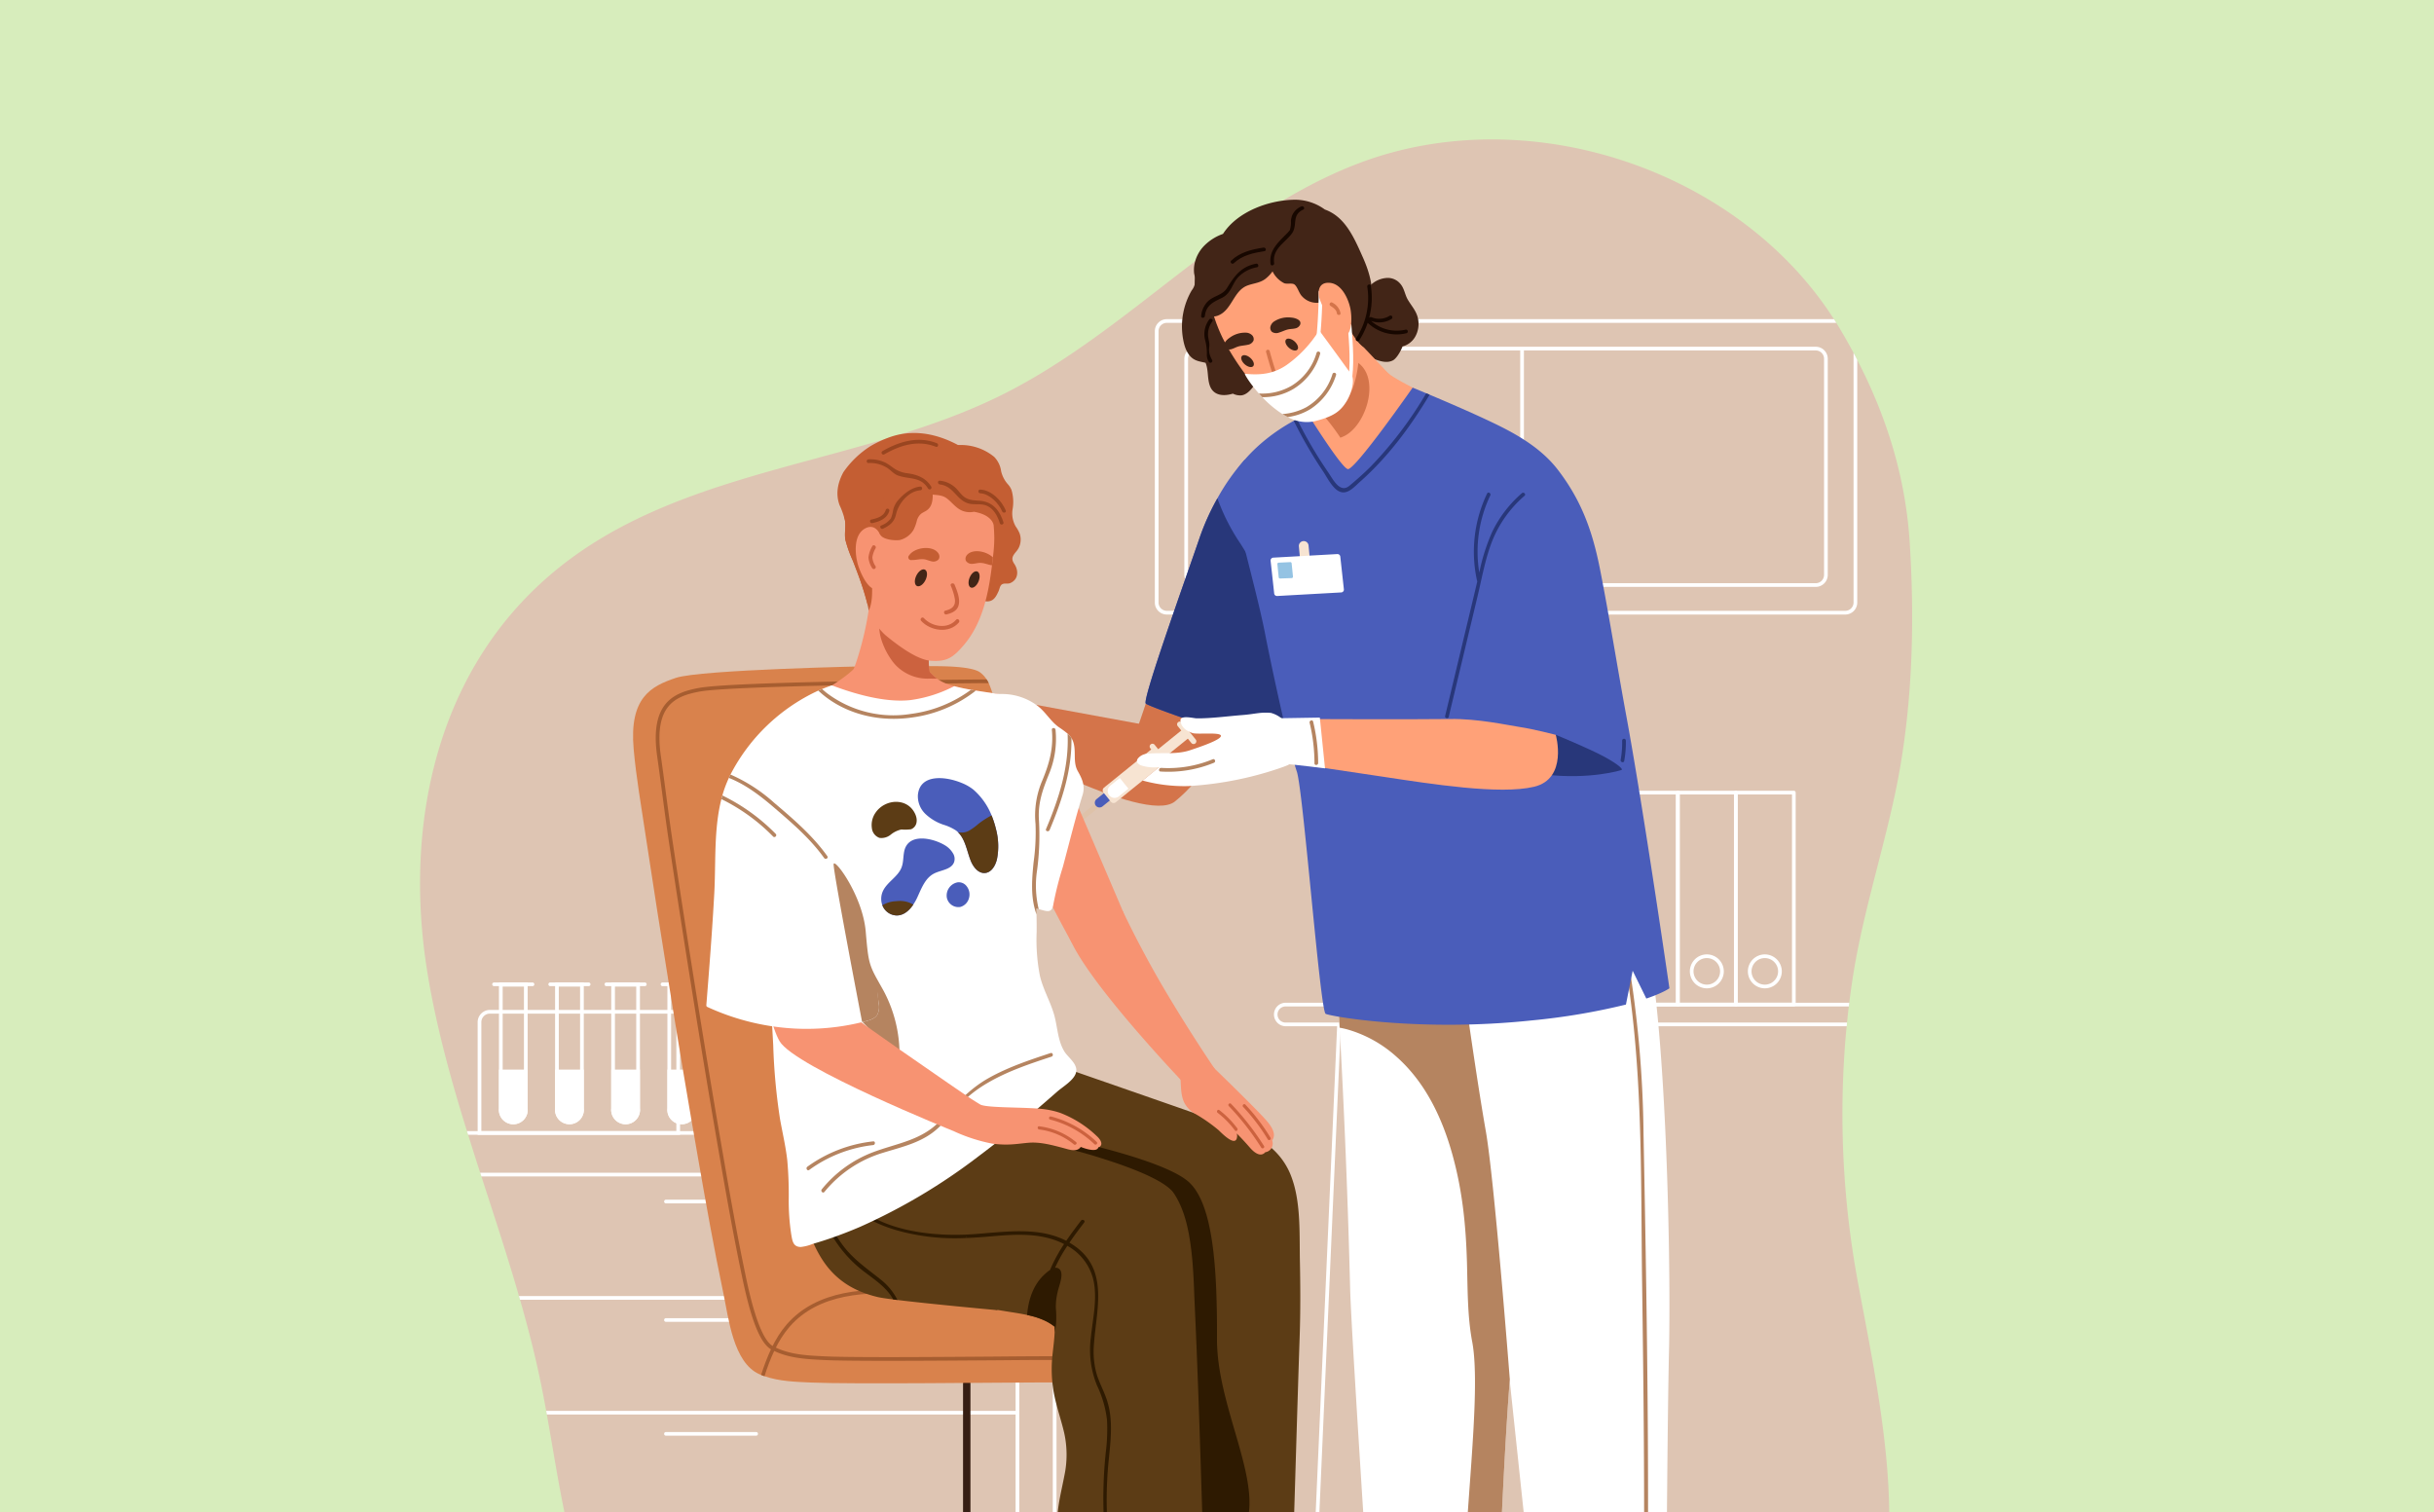 <svg xmlns="http://www.w3.org/2000/svg" xmlns:xlink="http://www.w3.org/1999/xlink" width="660" height="410" viewBox="0 0 660 410"><defs><style>.a{fill:#e8e8e8;}.b{fill:#d7edbc;}.c{clip-path:url(#a);}.d{fill:#dec5b3;}.e{fill:#fff;}.f{fill:#ffa178;}.g{fill:#422517;}.h{fill:#b58460;}.i{fill:#d4744a;}.j{fill:#4a5dba;}.k{fill:#28377a;}.l{fill:#f7e4d2;}.m{fill:#94c3e3;}.n{fill:#dec2a9;}.o{fill:#170700;}.p{fill:#361e13;}.q{fill:#d9824c;}.r{fill:#a65d30;}.s{fill:#cc623f;}.t{fill:#f79372;}.u{fill:#573626;}.v{fill:#c45e33;}.w{fill:#5c3c15;}.x{fill:#2e1a01;}.y{fill:#994520;}</style><clipPath id="a"><rect class="a" width="660" height="410" transform="translate(405 1972)"/></clipPath></defs><g transform="translate(-405 -1972)"><rect class="b" width="660" height="410" transform="translate(405 1972)"/><g class="c"><g transform="translate(184.645 1799.601)"><g transform="translate(334.256 210.198)"><path class="d" d="M721.1,450.667c.03-.331.06-.662.091-1q.226-2.183.482-4.367c.04-.331.08-.662.13-1q.347-2.877.783-5.743c2.51-16.9,7.771-33.2,11.4-49.844,4.909-22.438,5.662-46.391,4.2-69.281-1.134-17.669-6.224-33.983-14.226-49.433-.321-.643-.662-1.275-1-1.908-1.2-2.259-2.469-4.487-3.795-6.706-.291-.482-.582-.964-.883-1.435-.2-.341-.411-.673-.632-1-26.1-40.749-83.014-59.653-128.793-42.3-35.9,13.6-61.781,45.076-95.985,62.4-38.481,19.5-86.518,19.677-120.9,47.234-33.3,26.674-42.265,69.662-35.72,109.839,2.379,14.6,6.325,28.843,10.722,42.988.1.331.211.673.321,1q1.6,5.15,3.263,10.28c.11.331.221.672.331,1,3.494,10.792,7.057,21.564,10.19,32.447.1.331.2.663.291,1,2.219,7.73,4.207,15.511,5.8,23.381.452,2.229.873,4.477,1.285,6.736.06.331.12.672.181,1,1.787,9.959,3.343,20.2,5.541,30.108.07.342.141.673.221,1,2.47,10.953,5.783,21.474,11.113,30.77.191.331.392.672.592,1a65.179,65.179,0,0,0,6.335,8.9c.281.341.572.673.874,1a59.119,59.119,0,0,0,4.236,4.317c23.984,22.046,54.141,24.014,86.789,24.446.331.01.672.01,1,.01l2.319.03c.773.01,1.546.02,2.319.02.332.01.663.01,1,.01,24.927.251,54.383.281,82.844-.452.331-.02.673-.02,1-.03,19.406-.522,38.31-1.4,54.975-2.811,42.476-3.6,79.149-1.917,97.27-39.9,11.857-24.847,1.847-68.036-3.062-95.051a249.858,249.858,0,0,1-3.082-66.891C720.984,451.862,721.044,451.27,721.1,450.667Z" transform="translate(-334.256 -210.198)"/><g transform="translate(12.717 268.91)"><path class="e" d="M533.035,1128.371H377.678c.1.331.211.673.321,1H533.035a3.513,3.513,0,0,1,3.5,3.5v140.639a3.507,3.507,0,0,1-3.5,3.5H423.146c.281.342.572.673.874,1H533.035a4.514,4.514,0,0,0,4.508-4.508V1132.879A4.52,4.52,0,0,0,533.035,1128.371Z" transform="translate(-377.678 -1128.371)"/><g transform="translate(136.513 148.651)"><path class="e" d="M843.792,1635.927l.03,1,.823,28.762c.331.01.672.01,1,.01l-.823-28.772h6.285l-.823,28.823c.331.01.662.01,1,.01l.823-28.832.03-1Z" transform="translate(-843.792 -1635.927)"/></g><g transform="translate(3.584 11.284)"><path class="e" d="M529.722,1166.9H389.916c.11.331.221.672.331,1H529.722a5.39,5.39,0,0,1,5.381,5.391v115.682a5.388,5.388,0,0,1-5.381,5.381H424.872c.191.331.392.672.592,1H529.722a6.4,6.4,0,0,0,6.385-6.385V1173.295A6.4,6.4,0,0,0,529.722,1166.9Z" transform="translate(-389.916 -1166.9)"/></g><g transform="translate(27.206 106.968)"><path class="e" d="M592.639,1493.6v1H470.793c-.08-.331-.151-.662-.221-1Z" transform="translate(-470.572 -1493.604)"/></g><g transform="translate(21.484 75.856)"><path class="e" d="M578.823,1387.377v1H451.215c-.06-.331-.12-.672-.181-1Z" transform="translate(-451.034 -1387.377)"/></g><g transform="translate(14.105 44.735)"><path class="e" d="M561.007,1281.114v1H426.13c-.09-.341-.191-.672-.291-1Z" transform="translate(-425.839 -1281.114)"/></g><g transform="translate(53.462 112.459)"><path class="e" d="M585.169,1513.359H560.723a.5.5,0,0,1,0-1h24.447a.5.5,0,1,1,0,1Z" transform="translate(-560.221 -1512.355)"/></g><g transform="translate(53.462 81.589)"><path class="e" d="M585.169,1407.953H560.723a.5.5,0,0,1,0-1h24.447a.5.5,0,1,1,0,1Z" transform="translate(-560.221 -1406.949)"/></g><g transform="translate(53.462 50.718)"><path class="e" d="M585.169,1302.548H560.723a.5.5,0,0,1,0-1h24.447a.5.5,0,0,1,0,1Z" transform="translate(-560.221 -1301.544)"/></g><g transform="translate(53.462 18.593)"><path class="e" d="M585.169,1192.858H560.723a.5.5,0,0,1,0-1h24.447a.5.5,0,0,1,0,1Z" transform="translate(-560.221 -1191.854)"/></g></g><g transform="translate(15.619 236.052)"><path class="e" d="M390.908,1016.179a3.327,3.327,0,0,0-3.323,3.323v30.539h54.884v-33.862Zm-2.319,32.858V1019.5a2.32,2.32,0,0,1,2.319-2.319h50.557v31.854Z" transform="translate(-387.585 -1016.179)"/></g><g transform="translate(19.571 228.602)"><g transform="translate(1.82 0)"><path class="e" d="M407.3,990.744v34.143a3.91,3.91,0,1,0,7.78,0V990.744Zm6.777,34.143a2.9,2.9,0,1,1-5.773,0V991.856h5.773Z" transform="translate(-407.295 -990.744)"/></g><path class="e" d="M412,991.747H401.583a.5.5,0,0,1,0-1H412a.5.5,0,0,1,0,1Z" transform="translate(-401.081 -990.743)"/><path class="e" d="M415.075,1071.411v10.517a3.91,3.91,0,1,1-7.78,0v-10.517Z" transform="translate(-405.475 -1047.785)"/></g><g transform="translate(34.798 228.602)"><g transform="translate(1.819 0)"><path class="e" d="M459.283,990.744v34.143a3.91,3.91,0,1,0,7.781,0V990.744Zm6.777,34.143a2.9,2.9,0,1,1-5.773,0V991.856h5.773Z" transform="translate(-459.283 -990.744)"/></g><path class="e" d="M463.989,991.747H453.573a.5.5,0,0,1,0-1h10.415a.5.5,0,0,1,0,1Z" transform="translate(-453.071 -990.743)"/><path class="e" d="M467.063,1071.411v10.517a3.91,3.91,0,1,1-7.781,0v-10.517Z" transform="translate(-457.464 -1047.785)"/></g><g transform="translate(50.024 228.602)"><g transform="translate(1.819 0)"><path class="e" d="M511.272,990.744v34.143a3.91,3.91,0,1,0,7.78,0V990.744Zm6.776,34.143a2.9,2.9,0,1,1-5.772,0V991.856h5.772Z" transform="translate(-511.272 -990.744)"/></g><path class="e" d="M515.978,991.747H505.562a.5.5,0,1,1,0-1h10.416a.5.5,0,1,1,0,1Z" transform="translate(-505.06 -990.743)"/><path class="e" d="M519.052,1071.411v10.517a3.91,3.91,0,1,1-7.78,0v-10.517Z" transform="translate(-509.453 -1047.785)"/></g><g transform="translate(65.25 228.602)"><g transform="translate(1.82 0)"><path class="e" d="M563.26,990.744v34.143a3.91,3.91,0,1,0,7.781,0V990.744Zm6.777,34.143a2.9,2.9,0,1,1-5.773,0V991.856h5.773Z" transform="translate(-563.26 -990.744)"/></g><path class="e" d="M567.964,991.747H557.549a.5.5,0,1,1,0-1h10.415a.5.5,0,1,1,0,1Z" transform="translate(-557.047 -990.743)"/><path class="e" d="M571.041,1071.411v10.517a3.91,3.91,0,1,1-7.781,0v-10.517Z" transform="translate(-561.44 -1047.785)"/></g><g transform="translate(199.246 48.74)"><path class="e" d="M1204.026,385.764v67.694a2.251,2.251,0,0,1-2.249,2.249H1017.819a2.251,2.251,0,0,1-2.249-2.249V379.871a2.245,2.245,0,0,1,2.249-2.249h181.529c-.2-.341-.411-.673-.632-1h-180.9a3.252,3.252,0,0,0-3.253,3.253v73.587a3.252,3.252,0,0,0,3.253,3.253h183.958a3.252,3.252,0,0,0,3.253-3.253V387.671C1204.709,387.029,1204.367,386.4,1204.026,385.764Z" transform="translate(-1014.566 -376.618)"/><g transform="translate(8 7.484)"><path class="e" d="M1213.091,467.293H1045.137a3.259,3.259,0,0,1-3.255-3.255V405.427a3.259,3.259,0,0,1,3.255-3.255h167.954a3.259,3.259,0,0,1,3.255,3.255v58.611A3.259,3.259,0,0,1,1213.091,467.293Zm-167.954-64.117a2.254,2.254,0,0,0-2.251,2.251v58.611a2.253,2.253,0,0,0,2.251,2.251h167.954a2.253,2.253,0,0,0,2.251-2.251V405.427a2.253,2.253,0,0,0-2.251-2.251Z" transform="translate(-1041.882 -402.172)"/></g><g transform="translate(99.071 7.986)"><rect class="e" width="1.004" height="62.526"/></g></g><g transform="translate(231.542 176.619)"><g transform="translate(124.737)"><path class="e" d="M1566.977,813.252h-15.731a.51.51,0,0,0-.5.5v57.474a.5.5,0,0,0,.5.5h15.731a.5.5,0,0,0,.5-.5V813.754A.5.5,0,0,0,1566.977,813.252Zm-15.229,57.475V814.256h14.728v56.471Z" transform="translate(-1550.744 -813.252)"/><g transform="translate(3.765 44.374)"><path class="e" d="M1568.207,964.762a4.6,4.6,0,1,0,4.6,4.6A4.612,4.612,0,0,0,1568.207,964.762Zm0,8.2a3.6,3.6,0,1,1,3.594-3.6A3.608,3.608,0,0,1,1568.207,972.964Z" transform="translate(-1563.599 -964.762)"/></g></g><g transform="translate(109.016)"><path class="e" d="M1513.288,813.252h-15.722a.5.5,0,0,0-.5.5v57.474a.5.5,0,0,0,.5.5h15.722a.5.5,0,0,0,.5-.5V813.754A.5.5,0,0,0,1513.288,813.252Zm-15.22,57.475V814.256h14.718v56.471Z" transform="translate(-1497.065 -813.252)"/><g transform="translate(3.765 44.374)"><path class="e" d="M1514.517,964.762a4.6,4.6,0,1,0,4.6,4.6A4.6,4.6,0,0,0,1514.517,964.762Zm0,8.2a3.6,3.6,0,1,1,3.594-3.6A3.6,3.6,0,0,1,1514.517,972.964Z" transform="translate(-1509.919 -964.762)"/></g></g><g transform="translate(93.294)"><path class="e" d="M1459.608,813.252h-15.721a.5.5,0,0,0-.5.5v57.474a.5.5,0,0,0,.5.5h15.721a.5.5,0,0,0,.5-.5V813.754A.5.5,0,0,0,1459.608,813.252Zm-15.219,57.475V814.256h14.717v56.471Z" transform="translate(-1443.385 -813.252)"/><g transform="translate(3.765 44.374)"><path class="e" d="M1460.837,964.762a4.6,4.6,0,1,0,4.6,4.6A4.6,4.6,0,0,0,1460.837,964.762Zm0,8.2a3.6,3.6,0,1,1,3.594-3.6A3.6,3.6,0,0,1,1460.837,972.964Z" transform="translate(-1456.239 -964.762)"/></g></g><g transform="translate(0 57.475)"><path class="e" d="M1128.031,1010.5h152.686c.04-.331.08-.662.13-1H1128.031a3.187,3.187,0,1,0,0,6.375h152.114c.03-.331.06-.662.09-1h-152.2a2.184,2.184,0,1,1,0-4.367Z" transform="translate(-1124.839 -1009.495)"/><g transform="translate(8.031 5.853)"><path class="e" d="M1162.38,1029.519l-.02.482-9.1,206.446c-.331.01-.673.01-1,.03l9.1-206.476.02-.522Z" transform="translate(-1152.261 -1029.479)"/></g></g></g></g><g transform="translate(392.013 226.553)"><g transform="translate(95.579 0)"><g transform="translate(140.866 394.065)"><path class="f" d="M1409.356,1647.494l-3.316,5.332-.157.258-.246-.226-7.79-7.037-3.7-34.276,15.861,2.138Z" transform="translate(-1377.935 -1611.544)"/><path class="g" d="M1370.476,1741.588c0,.392-.01.733-.03,1a5.574,5.574,0,0,1-.07.723c-.351,1.416-29.184.753-30.439.662-.482-.03-.833-.6-1.014-1.385a5.154,5.154,0,0,1-.131-1,4.718,4.718,0,0,1,.793-3.062c1.847-2.259,9.878-4.6,12.469-7.861s2.43-4.688,6.546-6.546,8.594,1.777,8.594,1.777l3.012.833S1370.556,1737.251,1370.476,1741.588Z" transform="translate(-1338.785 -1690.776)"/><path class="e" d="M1370.492,1785.04c0,.392-.01.733-.03,1h-31.523a5.173,5.173,0,0,1-.131-1Z" transform="translate(-1338.801 -1734.227)"/></g><g transform="translate(96.66 394.065)"><path class="f" d="M1258.418,1647.494l-3.316,5.332-.157.258-.246-.226-7.79-7.037-3.7-34.276,15.861,2.138Z" transform="translate(-1226.997 -1611.544)"/><path class="g" d="M1219.537,1741.588c0,.392-.01.733-.03,1a5.507,5.507,0,0,1-.07.723c-.351,1.416-29.184.753-30.439.662-.482-.03-.833-.6-1.014-1.385a5.155,5.155,0,0,1-.13-1,4.716,4.716,0,0,1,.793-3.062c1.847-2.259,9.878-4.6,12.469-7.861s2.429-4.688,6.546-6.546,8.594,1.777,8.594,1.777l3.012.833S1219.618,1737.251,1219.537,1741.588Z" transform="translate(-1187.847 -1690.776)"/><path class="e" d="M1219.553,1785.04c0,.392-.01.733-.03,1H1188a5.155,5.155,0,0,1-.13-1Z" transform="translate(-1187.863 -1734.227)"/></g><g transform="translate(94.778 189.517)"><path class="e" d="M1341.557,1035.833c-.612,26.554-.923,104.217-.923,104.217a27.722,27.722,0,0,1-5.5.793c-.321.02-.652.04-1,.06-1.044.05-2.229.08-3.554.08-7.037.01-21.584-.492-21.584-.492s-4.437-38.259-6.284-55.707-9.989-94.238-9.989-94.238-13.4-54.242-12.87-55.738,24.506-6.726,27.8-8.152,20.721-23.12,26.222-8.463C1340.574,936.073,1342.16,1009.289,1341.557,1035.833Z" transform="translate(-1251.009 -913.13)"/><path class="h" d="M1454.157,1174.619l-1,.06q.452-19,.592-38.029c.241-30.348-.04-54.673-.452-85.012-.422-30.067.371-60.436-5.13-90.112-.12-.633.844-.9.964-.271a303.728,303.728,0,0,1,4.548,49.553C1454.78,1067.4,1455.543,1118.028,1454.157,1174.619Z" transform="translate(-1370.034 -946.907)"/><path class="e" d="M1235.688,975.605c-.371-3.474-.672-7.62-2.239-10.792-1.626-3.3-4.729-2.731-7.86-2.359q-7.394.858-14.788,1.726c-4.789.552-9.708.854-14.427,1.857a22.064,22.064,0,0,0-5.371,1.837c-.813.421-1.566.923-2.379,1.325-1.506.733-4.929,1.536-5.451-.974a.593.593,0,0,0-.02-.141,2.973,2.973,0,0,1-.04-.432.429.429,0,0,0-.03-.121c-.231-1.666-.472-3.333-.683-5-.08-.633-1.054-.391-.974.251.432,3.353.913,6.706,1.406,10.049.03.171.05.342.08.512a.475.475,0,0,0-.763.381c.181,3.022.352,6.053.512,9.075q1.958,35.418,2.851,70.9c.332,13.332,7.439,120.36,7.439,120.36s16.786.12,26.042.09c3.524-.01,5.963-.04,5.963-.11-.532-7.69,1.576-67,3.845-95.844v-.06c.351-4.467.7-8.051,1.054-10.4,2.63-17.689,2.751-35.5,4.387-53.308.813-8.895,1.7-17.829,1.887-26.774A94.577,94.577,0,0,0,1235.688,975.605Z" transform="translate(-1181.421 -947.804)"/><path class="h" d="M1230.556,1103.9c-.251-3.192-4.237-54.463-6.515-67.353-1.938-11.033-4.347-27.708-5.11-33.069a7.539,7.539,0,0,1,.974.743c.482.432,1.195-.281.713-.713a9.953,9.953,0,0,0-1.867-1.305c-.04-.291-.06-.462-.06-.462s0,.151-.01.432c-2.6-1.385-5.642-1.5-8.654-1.385a95.038,95.038,0,0,1-17.639-.593c-2.41-.351-5.13-1.2-7.8-1.6.03.171.05.342.08.512a.475.475,0,0,0-.763.381c.181,3.022.351,6.053.512,9.075.733.131,1.456.291,2.179.492a33.8,33.8,0,0,1,13.081,7.248c7.941,6.967,12.569,16.725,15.34,26.754,2.71,9.8,3.634,19.095,3.925,29.194.2,7.1.1,14.507,1.426,21.514,2.67,14.135-2.711,51.28-1.857,66.68.632,11.475,1.727,28.481,2.239,39.464,3.524-.01,5.963-.04,5.963-.11-.532-7.69,1.576-67,3.845-95.844Z" transform="translate(-1183.176 -973.566)"/></g><path class="i" d="M1006.18,755.029a98.076,98.076,0,0,0,12.646-18.56l-23.592-3.927s-3.179,9.618-4.35,12.171a2.177,2.177,0,0,1-.18.292C995.636,748.667,1001.132,751.531,1006.18,755.029Z" transform="translate(-951.781 -595.915)"/><path class="i" d="M922.212,739.88l-57.844-10.628-6.56,9.907s43.092,24.243,51.356,17.6S922.212,739.88,922.212,739.88Z" transform="translate(-857.808 -593.589)"/><path class="j" d="M1051.532,563.1a124.23,124.23,0,0,1-5.913,11c-2.841,4.819-5.873,9.427-6.987,9.507-2.339.151-31.6-9.879-32.607-10.883s10.561-33.159,14.557-44.835a64.968,64.968,0,0,1,4.869-10.832,56.454,56.454,0,0,1,7.449-10.521S1051.532,562.524,1051.532,563.1Z" transform="translate(-962.572 -436.1)"/><path class="k" d="M1042.527,578.73c-2.178-8.724-6-16.294-10.762-23.863a55.216,55.216,0,0,1-6.295-12.338c-.01-.02-.01-.05-.02-.07a64.966,64.966,0,0,0-4.869,10.832c-4,11.676-15.561,43.831-14.557,44.835s30.268,11.033,32.607,10.883c1.114-.08,4.146-4.688,6.987-9.507A123.744,123.744,0,0,0,1042.527,578.73Z" transform="translate(-962.572 -461.502)"/><path class="g" d="M1209.227,349.771c-.35-2.194-1.694-3.539-2.784-5.358-.863-1.442-.942-3.141-2.14-4.454a4.433,4.433,0,0,0-3.843-1.473,6.937,6.937,0,0,0-4.287,2.082c-2.076-2.331-5.286,1.444-6.127,3.468-1.548,3.722-1.813,9.432.7,12.8,1.31,1.756,3.209,2.389,5.191,3.1,1.941.7,4.384,1.935,6.427.886.85-.436,1.952-2.064,2.621-3.785a5.558,5.558,0,0,0,3.437-2.646A7.082,7.082,0,0,0,1209.227,349.771Z" transform="translate(-1091.91 -317.252)"/><path class="g" d="M1088.763,281.777c-2.436-5.492-4.851-11.12-10.359-13.079a13.8,13.8,0,0,0-7.863-2.659c-6.981,0-15.769,3.072-19.756,9.273a13.283,13.283,0,0,0-4.975,3.091,9.851,9.851,0,0,0-2.764,5.155,8.489,8.489,0,0,0-.078,2.518,9.728,9.728,0,0,1,.262,2.343,4.3,4.3,0,0,1-.926,2.208,19.428,19.428,0,0,0-2.43,12.624c.305,2.006.866,4.291,2.489,5.662,1.106.934,2.431,1.03,3.705,1.353.794,1.978.453,4,1.089,6.009.927,2.925,3.752,3.13,6.321,2.35a4.325,4.325,0,0,0,2.344.46c1.85-.26,3.357-2.463,4.307-4.116,2.42,1.162,5.179.674,7.8.465a30.319,30.319,0,0,0,9.325-2.1,13.662,13.662,0,0,0,6.549-4.888,33.807,33.807,0,0,0,3.575-6,.462.462,0,0,0,.7-.144C1092.006,295.2,1092.246,289.633,1088.763,281.777Z" transform="translate(-986.4 -266.039)"/><path class="f" d="M1151.985,430.331s-8.617,3.346-8.7,5.187,12.633,28.026,17.234,27.524,29.448-31.206,28.193-31.958-17.32-8.2-19.913-10.572C1158.827,411.394,1151.985,430.331,1151.985,430.331Z" transform="translate(-1059.676 -373.516)"/><path class="j" d="M1203.3,602.9s-1.566,1.195-6.264,2.791l-3.7-7.54-1.827,9.166a177.729,177.729,0,0,1-25.6,4.307c-30.118,3.182-54.312-1.064-55.818-1.787s-6.1-60.767-7.831-65.726-6.4-26.072-8.664-37.677-9.567-37.286-9.437-40.177c.12-2.59,6.335-11.294,17.287-17.228.291-.161.582-.311.883-.462.934-.482,1.907-.954,2.911-1.386,0,0,8.995,14.436,10.832,14.938s17.6-22.086,17.6-22.086,1.436.582,3.685,1.526c.291.12.6.251.923.392,4.879,2.048,12.649,5.391,18.412,8.212,6.034,2.962,12.047,6.606,16.234,11.987,6.586,8.493,9.547,16.976,11.545,27.076,2.57,13.031,4.769,27.005,7.188,40.076C1196.169,553.729,1203.3,602.9,1203.3,602.9Z" transform="translate(-1017.86 -389.076)"/><path class="l" d="M1149.647,588.04h0a1.317,1.317,0,0,1-1.436-1.187l-.314-3.311a1.318,1.318,0,0,1,1.188-1.436h0a1.317,1.317,0,0,1,1.436,1.187l.314,3.311A1.317,1.317,0,0,1,1149.647,588.04Z" transform="translate(-1062.933 -489.534)"/><path class="k" d="M1357.707,761.489s9.161,3.737,13.365,6.058,4.58,3.2,4.58,3.388-9.1,2.761-20.769,1.318-8.658-6.965-7.906-7.216S1357.707,761.489,1357.707,761.489Z" transform="translate(-1203.07 -616.384)"/><path class="k" d="M1180.017,445.638c-5.22,8.724-11.324,16.946-18.964,23.692-1.305,1.145-3.042,3.213-5.01,2.721-2.189-.542-3.755-3.925-4.909-5.622a119.574,119.574,0,0,1-7.951-13.714c.291-.16.582-.311.883-.462a117.7,117.7,0,0,0,6.174,10.973c.743,1.164,1.506,2.319,2.279,3.454,1.315,1.907,3.153,5.772,5.733,3.664,1.787-1.466,4.166-3.594,5.782-5.221a104.775,104.775,0,0,0,15.059-19.877C1179.385,445.366,1179.7,445.5,1180.017,445.638Z" transform="translate(-1059.604 -392.761)"/><path class="f" d="M1190.292,409.6l-16.153,15.47s-.6-1.144-2.048-3.574c-.07-.11-.141-.231-.211-.351a63.788,63.788,0,0,0-5.662-7.2l.763-1.506,9.005-17.82a31.5,31.5,0,0,1,2.761,2.68C1180.755,399.386,1190.292,409.6,1190.292,409.6Z" transform="translate(-1075.892 -356.96)"/><path class="i" d="M1173.055,435.851q-.452.211-.964.392c-.07-.11-.141-.231-.211-.351a63.784,63.784,0,0,0-5.662-7.2l.763-1.506a11.214,11.214,0,0,0,2.9-3.313c1.3-2.339,1.877-5.783,3.835-7.66a2.539,2.539,0,0,1,3.042-.391,6.824,6.824,0,0,1,.682.522C1182.782,421.114,1178.907,433.1,1173.055,435.851Z" transform="translate(-1075.892 -371.711)"/><path class="f" d="M1067.7,325.389a67.367,67.367,0,0,0,6.162,9.793c3.191,4.375,8.577,9.1,13.683,11.251,3.862,1.614,6.2,1.486,9.705-.586a14.357,14.357,0,0,0,6.191-8.617c2.388-8.213.806-17.377-1.681-25.147a.381.381,0,0,0-.01-.422c-1.1-1.84-2.189-3.676-3.29-5.516a.516.516,0,0,0-.557-.238,11.977,11.977,0,0,0-2.9-2.813,42.584,42.584,0,0,0-10.68-5.745c-5.514-1.8-13.877.853-17.865,5.219-4.671,5.112-2.569,12.918-.635,18.372.131.373.265.732.409,1.086C1066.682,323.194,1067.176,324.316,1067.7,325.389Z" transform="translate(-1003.353 -287.776)"/><path class="g" d="M1088.57,293.448a22.591,22.591,0,0,0-27.871-1.034c-2.992,2.115-6.994,5.323-8.6,8.731-.784,1.663-1,5.774,1.056,6.727a1.943,1.943,0,0,0,.429.142c-.038.214-.069.429-.088.65-.218,2.537,1.335,5.5,4.257,4.431,3.9-1.423,4.218-6.792,8.137-8.2,1.69-.609,3.336-.664,4.812-1.791a10.1,10.1,0,0,0,1.924-2.015,7,7,0,0,0,3.16,3.207c.758.293,2.165-.122,2.793.356.808.615,1.207,2.323,2,3.146a5.338,5.338,0,0,0,8.1-.1,11.13,11.13,0,0,1,2.3,3.755c1.107,2.709,3.679,8.314,6.237,10.09C1098.816,322.65,1095.9,299.815,1088.57,293.448Z" transform="translate(-994.799 -281.655)"/><path class="e" d="M1164.025,350.313a132.41,132.41,0,0,1-.917,15.147c-.076.64.929.635,1,0a132.271,132.271,0,0,0,.917-15.147A.5.5,0,0,0,1164.025,350.313Z" transform="translate(-1073.69 -325.288)"/><path class="e" d="M1194.141,381.142c-.05-.64-1.055-.646-1,0,.412,5.226.871,10.589.006,15.761-.106.632.862.9.968.267C1194.99,391.912,1194.561,386.458,1194.141,381.142Z" transform="translate(-1094.927 -347.09)"/><path class="g" d="M1095.47,412.437c.851.755,1.884.981,2.306.5s.075-1.475-.776-2.23-1.884-.98-2.306-.5S1094.619,411.682,1095.47,412.437Z" transform="translate(-1025.189 -367.807)"/><path class="g" d="M1136.355,397.1c.851.755,1.884.98,2.307.5s.075-1.475-.776-2.23-1.884-.981-2.306-.5S1135.5,396.341,1136.355,397.1Z" transform="translate(-1054.099 -356.959)"/><path class="f" d="M1170.427,355.515c.528.791,1.529,2.084,2.733,1.846,2.436-.483,2-5.644,1.7-7.266-.5-2.622-2.3-6.855-5.633-7.131-3.376-.279-3.423,3.042-2.44,5.152A65.074,65.074,0,0,0,1170.427,355.515Z" transform="translate(-1075.9 -320.423)"/><path class="i" d="M1177.1,361.144c-.542-.355-1.046.514-.507.867.722.473,1.625,1.045,1.732,1.989.071.635,1.076.642,1,0A4.084,4.084,0,0,0,1177.1,361.144Z" transform="translate(-1083.064 -333.231)"/><path class="g" d="M1128.623,375.468a4.569,4.569,0,0,0-1.475-.357,6.979,6.979,0,0,0-4.77,1.116,2.505,2.505,0,0,0-.889,1.28,1.486,1.486,0,0,0,.384,1.458,2.051,2.051,0,0,0,1.932.212c.884-.257,1.708-.715,2.612-.886.581-.11,1.182-.1,1.757-.236a1.854,1.854,0,0,0,1.362-1.023C1129.823,376.271,1129.3,375.768,1128.623,375.468Z" transform="translate(-1044.228 -343.15)"/><path class="g" d="M1078.928,393.267a1.853,1.853,0,0,0,1.689.223c.569-.163,1.087-.467,1.647-.657.872-.295,1.815-.3,2.711-.511a2.052,2.052,0,0,0,1.579-1.133,1.486,1.486,0,0,0-.382-1.458,2.5,2.5,0,0,0-1.4-.679,6.977,6.977,0,0,0-4.7,1.37,4.576,4.576,0,0,0-1.11,1.035C1078.515,392.049,1078.3,392.745,1078.928,393.267Z" transform="translate(-1013.892 -352.983)"/><path class="i" d="M1120.336,411.46q-1.012-3.044-1.844-6.142a.5.5,0,0,0-.968.267q.833,3.1,1.844,6.142C1119.57,412.337,1120.54,412.076,1120.336,411.46Z" transform="translate(-1041.446 -364.275)"/><path class="e" d="M1126.157,398.967q-3.779-5.241-7.62-10.451a.507.507,0,0,0-.864,0,32.445,32.445,0,0,1-8.493,8.825c-3.524,2.389-7.037,2.751-11.214,2.329-.261-.03,1.235,2.5,3.755,5.341.3.331.6.672.923,1a29.247,29.247,0,0,0,5.461,4.578c.472.291.964.562,1.456.813a10.482,10.482,0,0,0,7.369,1.124c5.029-1.285,6.9-2.62,8.624-5.461C1126.669,405.241,1128.346,400.653,1126.157,398.967Z" transform="translate(-1027.61 -352.475)"/><path class="k" d="M1304.111,537.363a32.714,32.714,0,0,0-8.047,10.474,52.886,52.886,0,0,0-3.507,11.07,35.357,35.357,0,0,1,2.986-20.937c.276-.58-.589-1.09-.867-.507a36.5,36.5,0,0,0-2.733,23.611.487.487,0,0,0,.078.176q-.228,1-.464,1.991l-8.257,34.516c-.15.628.818.9.968.267l7.791-32.571c1.226-5.125,2.141-10.5,4.115-15.4a31.726,31.726,0,0,1,8.646-11.976C1305.308,537.647,1304.6,536.94,1304.111,537.363Z" transform="translate(-1158.673 -457.787)"/><path class="k" d="M1446.211,765.65a26.517,26.517,0,0,1-.407,5.235c-.113.632.854.9.968.267a27.9,27.9,0,0,0,.443-5.5A.5.5,0,0,0,1446.211,765.65Z" transform="translate(-1273.588 -618.983)"/><path class="e" d="M1140.876,604.523l-17.369.968a.768.768,0,0,1-.806-.683l-.973-8.866a.768.768,0,0,1,.721-.851l17.369-.968a.768.768,0,0,1,.806.683l.973,8.866A.768.768,0,0,1,1140.876,604.523Z" transform="translate(-1044.43 -498.035)"/><path class="m" d="M1131.882,605.9l-3.155.114a.361.361,0,0,1-.372-.324l-.362-3.572a.36.36,0,0,1,.342-.4l3.152-.147a.36.36,0,0,1,.375.323l.366,3.606A.36.36,0,0,1,1131.882,605.9Z" transform="translate(-1048.861 -503.302)"/><g transform="translate(23.614 139.089)"><g transform="translate(0 2.109)"><g transform="translate(0 18.756)"><path class="n" d="M939.268,821.962a.708.708,0,0,1-.57-1.247l10.315-8.37a.708.708,0,1,1,.891,1.1l-10.315,8.37A.712.712,0,0,1,939.268,821.962Z" transform="translate(-938.435 -812.187)"/></g><path class="j" d="M1.277,0h3.23a0,0,0,0,1,0,0V2.554a0,0,0,0,1,0,0H1.277A1.277,1.277,0,0,1,0,1.277v0A1.277,1.277,0,0,1,1.277,0Z" transform="matrix(0.778, -0.629, 0.629, 0.778, 5.499, 22.131)"/><path class="l" d="M983.254,777.26l-13.429,10.861a.942.942,0,0,1-1.325-.14l-2.015-2.492a.942.942,0,0,1,.14-1.325L980.054,773.3Z" transform="translate(-958.121 -765.936)"/><path class="l" d="M.756,0h0a.756.756,0,0,1,.756.756v5.9a.756.756,0,0,1-.756.756h0A.756.756,0,0,1,0,6.657V.756A.756.756,0,0,1,.756,0Z" transform="matrix(0.778, -0.629, 0.629, 0.778, 20.586, 6.963)"/><path class="l" d="M.756,0h0a.756.756,0,0,1,.756.756v5.9a.756.756,0,0,1-.756.756h0A.756.756,0,0,1,0,6.657V.756A.756.756,0,0,1,.756,0Z" transform="translate(28.02 0.951) rotate(-38.964)"/><g transform="translate(22.613 2.258)"><rect class="l" width="9.562" height="2.83" transform="matrix(0.778, -0.629, 0.629, 0.778, 0, 6.011)"/></g><path class="e" d="M1.859,0H5.185a0,0,0,0,1,0,0V3.718a0,0,0,0,1,0,0H1.859A1.859,1.859,0,0,1,0,1.859v0A1.859,1.859,0,0,1,1.859,0Z" transform="translate(8.759 18.867) rotate(-38.963)"/></g><path class="f" d="M1129.377,746.8s38.662.155,46.328.009,15.835,1.7,18.976,2.164c3.69.541,9.786,2.126,9.786,2.126s3.378,11.877-5.894,14.082-27.757-.729-41.122-2.747-27.843-4.164-27.843-4.164Z" transform="translate(-1073.455 -745.084)"/><path class="e" d="M1044.007,749.111c-1.063,2.333-4.664,5.771-4.664,5.771-.094.4-6.029,2.217-6.468,2.336a93.612,93.612,0,0,1-21.013,3.64,42.924,42.924,0,0,1-12.32-1.5l4.48-3.65a11.446,11.446,0,0,1-4.991-.487c-.8-.374-1.393-1.03-.776-1.845a3.543,3.543,0,0,1,2.517-1.285c3.8-.393,7.9.281,11.567-.936,3.041-1.005,8.507-2.875,8.428-3.939s-6.454-.3-7.712-.734c-2.027-.729-3.056-1.737-3.256-3.325-.208-1.664,3.559-.682,4.358-.669,3.723.061,8.718-.607,12.425-.891,3.422-.262,4.819-.847,7.759-.582a7.975,7.975,0,0,1,4.17,2.812,10.031,10.031,0,0,1,.661,1.521S1045.1,746.7,1044.007,749.111Z" transform="translate(-980.554 -740.946)"/><path class="e" d="M1123.307,745.7l12.319-.2,1.408,13.768s-7.813-.987-11.1-1.244-3.589-7.6-3.372-8.053S1123.307,745.7,1123.307,745.7Z" transform="translate(-1068.594 -744.164)"/><path class="h" d="M1032.995,784a31.54,31.54,0,0,1-13.97,2.339c-.636-.038-.837.947-.194.985a32.65,32.65,0,0,0,14.5-2.378C1033.929,784.7,1033.595,783.753,1032.995,784Z" transform="translate(-995.006 -771.361)"/><path class="h" d="M1158.786,748.417c-.151-.626-1.1-.285-.945.339a47.314,47.314,0,0,1,1.31,10.976c0,.646,1,.568,1-.075A48.478,48.478,0,0,0,1158.786,748.417Z" transform="translate(-1093.571 -745.994)"/></g><path class="h" d="M1127.474,407.244a16.493,16.493,0,0,1-7.229,9.517,16.112,16.112,0,0,1-8.463,2.229c-.321-.332-.622-.673-.923-1a15.756,15.756,0,0,0,8.885-2.1,15.4,15.4,0,0,0,6.766-8.915C1126.7,406.36,1127.665,406.621,1127.474,407.244Z" transform="translate(-1036.747 -365.45)"/><path class="h" d="M1147.206,426.892a17.017,17.017,0,0,1-6.947,9.226,15.645,15.645,0,0,1-6.144,2.159c-.492-.251-.984-.522-1.456-.813a16.063,16.063,0,0,0,6.475-1.847,15.758,15.758,0,0,0,7.108-9C1146.443,426.008,1147.407,426.28,1147.206,426.892Z" transform="translate(-1052.162 -379.346)"/><path class="o" d="M1214.058,356.753a10.462,10.462,0,0,1-9.316-2.361,6.331,6.331,0,0,0,5.521-.533.5.5,0,0,0-.507-.867,5.316,5.316,0,0,1-4.9.393.54.54,0,0,0-.659.2,21.345,21.345,0,0,0,.475-8.727c-.1-.637-1.063-.366-.968.267a19.972,19.972,0,0,1-3.051,14.019c-.351.544.517,1.048.867.507a21.38,21.38,0,0,0,2.291-4.764,11.324,11.324,0,0,0,10.511,2.833A.5.5,0,0,0,1214.058,356.753Z" transform="translate(-1100.186 -321.517)"/><path class="o" d="M1129.891,272.131a4.617,4.617,0,0,0-2.522,2.509,6.521,6.521,0,0,0-.308,1.4,7.2,7.2,0,0,1-.269,2.481,10.4,10.4,0,0,1-1.316,1.436c-2.224,2.266-4.41,4.366-3.929,7.808.089.637,1.056.366.968-.267-.534-3.82,2.8-5.394,4.759-7.954,1.731-2.264-.146-5.043,3.124-6.549C1130.984,272.728,1130.474,271.862,1129.891,272.131Z" transform="translate(-1044.257 -270.31)"/><path class="o" d="M1061.749,383.218c-.062-1.07-.358-1.628-.367-2.774a5.735,5.735,0,0,1,1.177-3.436c.372-.53-.5-1.032-.867-.507a6.582,6.582,0,0,0-1.049,5.7,14.481,14.481,0,0,1,.43,3.788,3.3,3.3,0,0,0,.546,1.966.5.5,0,0,0,.867-.507C1061.232,385.166,1061.812,384.3,1061.749,383.218Z" transform="translate(-1001.058 -343.992)"/><path class="o" d="M1072.309,325.249c-4.11.827-5.827,3.318-7.893,6.64-1.208,1.942-3.682,2.07-5.24,3.646a6.441,6.441,0,0,0-1.74,3.913c-.077.64.928.634,1,0,.341-2.856,2.11-3.711,4.415-4.823a5.256,5.256,0,0,0,2.04-1.622c1.037-1.364,1.471-2.952,2.7-4.21a9.351,9.351,0,0,1,4.978-2.575C1073.209,326.09,1072.941,325.122,1072.309,325.249Z" transform="translate(-998.967 -307.9)"/><path class="o" d="M1093.65,310.34c-3.2.5-6.337,1.242-8.754,3.526-.471.445.24,1.154.71.71,2.289-2.163,5.3-2.8,8.311-3.268C1094.553,311.209,1094.283,310.242,1093.65,310.34Z" transform="translate(-1018.278 -297.36)"/></g><g transform="translate(0 63.254)"><g transform="translate(0 63.225)"><g transform="translate(42.792 181.001)"><g transform="translate(46.683)"><path class="p" d="M837.97,1456.457a1,1,0,0,1-1-1V1316.912a1,1,0,1,1,2.008,0v138.541A1,1,0,0,1,837.97,1456.457Z" transform="translate(-836.966 -1315.908)"/></g><g transform="translate(0 138.541)"><path class="p" d="M771.941,1790.954H678.576a1,1,0,1,1,0-2.008h93.365a1,1,0,0,1,0,2.008Z" transform="translate(-677.572 -1788.946)"/></g></g><path class="q" d="M667.359,892.156H642.622c-9.818,0-51.782.532-62.886.03-4.166-.191-8.634-.311-12.629-1.717-.311-.1-.622-.211-.924-.341-.15-.06-.291-.121-.431-.181-7.148-3.142-8.383-15.26-9.808-22-2.56-12.148-4.719-24.385-6.857-36.6q-4.051-23.13-7.76-46.3-3.373-20.841-6.536-41.723c-1.134-7.6-2.479-15.229-3.162-22.879-1.255-14.065,4.769-17.077,11.414-19.325,6.646-2.269,52.425-3.172,52.425-3.172l1.466,3.956.371,1.014,6.817,18.4,34.846,94.148,25.761,69.592.371,1Z" transform="translate(-531.462 -697.932)"/><path class="q" d="M813.572,815.428H785.04L771.628,721.28,769,702.808l-.151-1.014-.5-3.534c3.232-.06,21.092-1.365,24.737,1.335a7.156,7.156,0,0,1,1.747,1.9,6.091,6.091,0,0,1,.572.994,24.914,24.914,0,0,1,1.968,7.389C798.543,717.3,813.572,815.428,813.572,815.428Z" transform="translate(-698.968 -697.892)"/><path class="r" d="M690.151,1276.423c-11.234-.813-24.476-.4-32.457,8.834-3.213,3.715-5.261,8.584-6.767,13.362-.311-.1-.622-.211-.923-.341,1.566-4.869,3.644-9.919,6.977-13.734,8.212-9.4,21.644-9.959,33.17-9.125C690.793,1275.469,690.793,1276.473,690.151,1276.423Z" transform="translate(-615.286 -1106.082)"/><g transform="translate(6.152 3.6)"><path class="r" d="M679.583,893.712H657.577c-2.44,0-6.987.03-12.549.081-15.46.11-38.822.3-46.471-.05l-.211-.01c-4.849-.221-9.868-.452-14.1-2.771-3.875-2.108-6.576-15.139-7.469-19.416l-.09-.442c-2.309-11.073-4.206-21.845-6.435-34.766-2.3-13.292-4.678-27.678-7.289-44-2.369-14.818-4.367-27.789-6.134-39.645-.582-3.986-1.124-8.051-1.647-11.987-.432-3.263-.863-6.516-1.325-9.758-1.987-13.924,4.1-16.263,10.491-17.468,5.08-.954,27.668-1.556,47.817-1.907,1.415-.03,2.811-.05,4.186-.07,11.314-.191,21.363-.291,26.4-.321a6.1,6.1,0,0,0-.572-.994c-5.321.03-15.079.131-25.982.3-1.456.02-2.921.05-4.407.071-20.028.341-42.305.933-47.626,1.937-6.576,1.235-13.412,3.795-11.3,18.593.462,3.243.894,6.5,1.325,9.748.522,3.935,1.064,8.011,1.647,12,1.767,11.866,3.775,24.847,6.134,39.665,2.61,16.324,5,30.72,7.289,44.012,2.239,12.93,4.136,23.7,6.445,34.806l.091.432c1.717,8.272,4.176,18.03,7.971,20.1,4.437,2.429,9.577,2.66,14.537,2.891l.211.01c3.343.151,9.638.2,16.956.2,9.547,0,20.821-.09,29.575-.151,5.562-.05,10.1-.081,12.539-.081h22.377Z" transform="translate(-552.469 -710.185)"/></g></g><g transform="translate(153.361 287.287)"><path class="s" d="M1072.218,1495.286l-3,4.775-.142.231-.22-.2-6.967-6.353-3.175-30.8,14.237,1.987Z" transform="translate(-1057.655 -1462.933)"/><path class="g" d="M1088.875,1575.485c-.1.622-.231,1.225-.392,1.847-.05.211-8.885-1.857-9.808-2.058q-8.539-1.9-17.057-3.885c-2.058-.482-4.1-.964-6.134-1.506a.635.635,0,0,1-.3-.131c-.271-.291.221-1.646.3-1.978.04-.181.09-.371.141-.572.963-4.076,3.112-11.535,3.614-11.465,2.1.281,5.622,1.687,7.74,1.787,1.606.07.592-1.034,2.188-1.757a3.945,3.945,0,0,1,4.7,1.335,11.768,11.768,0,0,0,.723,1.024c.2.271.411.542.633.8s.431.512.662.763.452.482.693.713c.221.221.442.442.662.653q.361.361.723.693c.3.281.6.542.9.813.261.251.532.482.8.713,1,.873,2.008,1.727,2.951,2.57q.753.678,1.536,1.325a21.992,21.992,0,0,1,3.574,3.524A5.5,5.5,0,0,1,1088.875,1575.485Z" transform="translate(-1055.103 -1528.355)"/><path class="l" d="M1088.875,1603.787c-.1.623-.231,1.225-.392,1.847-.05.211-8.885-1.857-9.808-2.058q-8.539-1.9-17.057-3.885c-2.058-.482-4.1-.964-6.134-1.506a.63.63,0,0,1-.3-.13c-.271-.291.221-1.646.3-1.978.04-.181.09-.371.141-.572l26.534,5.8,2-5.833a21.973,21.973,0,0,1,3.574,3.524A5.5,5.5,0,0,1,1088.875,1603.787Z" transform="translate(-1055.103 -1556.657)"/><path class="l" d="M1114.063,1565.393a18.957,18.957,0,0,0-3.092,4.116.507.507,0,0,1-.873-.512,20.043,20.043,0,0,1,3.333-4.407C1113.631,1564.861,1113.842,1565.132,1114.063,1565.393Z" transform="translate(-1093.944 -1534.817)"/><path class="l" d="M1123.349,1575.292a21.311,21.311,0,0,0-3.112,3.654c-.352.542-1.225.03-.864-.5a23.056,23.056,0,0,1,3.253-3.845Q1122.988,1574.96,1123.349,1575.292Z" transform="translate(-1100.489 -1541.895)"/></g><g transform="translate(127.594 294.147)"><path class="t" d="M984.238,1518.709l-3,4.775-.142.231-.22-.2-6.967-6.353-3.175-30.8,14.237,1.987Z" transform="translate(-969.675 -1486.356)"/><path class="u" d="M1000.895,1598.908c-.1.623-.231,1.225-.391,1.847-.05.21-8.885-1.857-9.809-2.058q-8.538-1.9-17.056-3.885c-2.058-.482-4.1-.964-6.134-1.506a.63.63,0,0,1-.3-.13c-.271-.292.221-1.647.3-1.978.04-.181.09-.372.141-.572.964-4.076,3.112-11.535,3.614-11.465,2.1.281,5.622,1.687,7.74,1.787,1.606.07.592-1.034,2.188-1.757a3.945,3.945,0,0,1,4.7,1.335,11.722,11.722,0,0,0,.723,1.024c.2.271.412.542.633.8s.432.512.662.763.452.482.693.713c.22.221.442.441.662.652q.361.361.723.693c.3.281.6.542.9.813.261.251.532.482.8.713,1,.873,2.008,1.727,2.952,2.57q.753.678,1.536,1.325a21.979,21.979,0,0,1,3.574,3.524A5.5,5.5,0,0,1,1000.895,1598.908Z" transform="translate(-967.123 -1551.778)"/><path class="e" d="M1000.895,1627.21c-.1.623-.231,1.225-.391,1.848-.05.21-8.885-1.858-9.809-2.058q-8.538-1.9-17.056-3.885c-2.058-.482-4.1-.964-6.134-1.506a.629.629,0,0,1-.3-.13c-.271-.291.221-1.647.3-1.978.04-.181.09-.371.141-.572l26.534,5.8,2-5.833a21.988,21.988,0,0,1,3.574,3.524A5.5,5.5,0,0,1,1000.895,1627.21Z" transform="translate(-967.123 -1580.08)"/><path class="e" d="M986.665,1595.395c-3.876,0-3.882,6.023,0,6.023S990.547,1595.395,986.665,1595.395Z" transform="translate(-978.884 -1563.46)"/><path class="e" d="M1026.082,1588.816a18.975,18.975,0,0,0-3.092,4.116.507.507,0,0,1-.873-.512,20.054,20.054,0,0,1,3.333-4.407C1025.65,1588.284,1025.861,1588.555,1026.082,1588.816Z" transform="translate(-1005.963 -1558.24)"/><path class="e" d="M1035.369,1598.715a21.3,21.3,0,0,0-3.112,3.654c-.352.542-1.225.03-.864-.5a23.038,23.038,0,0,1,3.253-3.845Q1035.007,1598.384,1035.369,1598.715Z" transform="translate(-1012.509 -1565.318)"/></g><path class="v" d="M844.517,520.767a5.046,5.046,0,0,0,.174-3.773,9.3,9.3,0,0,0-1.042-1.854,7.06,7.06,0,0,1-.856-4.735,11.376,11.376,0,0,0-.3-5.181,5.068,5.068,0,0,0-.911-1.475,8.1,8.1,0,0,1-1.9-3.593,6.874,6.874,0,0,0-1.89-3.917,14.256,14.256,0,0,0-11.215-3.047c-.67.148-.386,1.176.283,1.028.168-.037.334-.05.5-.076,3.317,9.024-.458,19.3-.062,28.631a15.294,15.294,0,0,0,3.226,9.45c1.3,1.526,4.136,3.849,6.339,3.044,1.125-.411,1.658-1.6,2.119-2.6.374-.81.339-1.736,1.256-2,.651-.187,1.292.077,1.985-.236,2.2-1,2.215-3.423,1.028-5.177-.943-1.392-.506-2.121.537-3.367A4.939,4.939,0,0,0,844.517,520.767Z" transform="translate(-739.872 -489.766)"/><path class="t" d="M937.321,880.926s4.605,9.931,11.513,21.588,13.407,21.156,13.407,21.156l-6.571,5.773s-26.218-27.148-32.382-40.313a64.263,64.263,0,0,1-5.709-26.413Z" transform="translate(-804.49 -751.219)"/><path class="t" d="M898.377,807.849c-.752-1.33-3.575-6.519-6.511-12.305-2.34-4.628-4.749-9.637-6.209-13.35a59.385,59.385,0,0,1-2.53-7.841c-1.105-4.577-.725-6.442-.725-6.442l7.815-20.137s20.6,48.115,22.193,51.871C914.784,805.258,901.4,813.246,898.377,807.849Z" transform="translate(-779.576 -669.94)"/><path class="w" d="M954.046,1128.557c-.572,16.8-1.074,34.525-1.546,49.684a90.965,90.965,0,0,1-13.462,2.791,75.246,75.246,0,0,1-14.446.391q-.979-.06-1.988-.151c-.332-1.084-.653-2.168-.994-3.253-2.148-6.977-4.6-13.864-7.1-20.711-4.267-11.686-8.483-16.976-13.553-28.3a164.028,164.028,0,0,0-14.226-25.49c-1.4-2.038-2.821-4.056-4.307-6.044a36.244,36.244,0,0,1-4.6-6.927,8,8,0,0,1-.131-5.1c.1-.462.2-.923.291-1.4a93.59,93.59,0,0,0,1.686-18.171,2.284,2.284,0,0,1-.713-.4c-.07-.05-1.195-3.222-2.419-6.666-.1-.321-.221-.632-.321-.944-.161-.442-.321-.893-.472-1.325a1.047,1.047,0,0,1-.06-.161c-.111-.331-.231-.662-.342-.984l-.15-.422c-.974-2.791-1.757-5.03-1.757-5.03s2.068.713,5.371,1.857c.311.11.622.221.964.332q.452.166.934.331c.632.211,1.285.442,1.967.683.392.141.793.271,1.195.411,13.824,4.8,37,12.85,41.622,14.486,9.537,3.373,21.665,5.8,26.092,16.7a28.274,28.274,0,0,1,.974,2.911c1.747,6.415,1.426,13.8,1.546,20.289C954.237,1114.8,954.277,1121.69,954.046,1128.557Z" transform="translate(-773.284 -883.616)"/><path class="x" d="M968.157,1240.1c-.17.5-.341.994-.532,1.456a75.244,75.244,0,0,1-14.446.392c-.733-9.818-1.707-24.2-1.707-31.292,0-11.375-4.518-46.853-12.72-58.729-2.875-4.164-20.476-10.881-23.341-13.3-5.307-4.488,4.789-2.749,4.789-2.749s24.782,5.18,31.98,11.033,8.087,24.546,8.036,42.887S972.3,1227.551,968.157,1240.1Z" transform="translate(-801.872 -944.14)"/><path class="w" d="M752.682,1003.571c-.2-1.064-.934-3.694-1.958-7.158-.11-.351-.211-.713-.321-1.074-.371-1.225-.763-2.53-1.185-3.9-.07-.291-.171-.6-.261-.894-.161-.5-.311-1.024-.472-1.536-.091-.291-.181-.6-.271-.9s-.191-.623-.292-.934c-1.1-3.564-2.259-7.279-3.343-10.752-.884-2.841-1.727-5.5-2.44-7.76-1.3-4.086-2.168-6.827-2.178-6.857a.429.429,0,0,0-.8-.07,22.571,22.571,0,0,0-9.9-1.456c-4.256.311-8.5.743-12.76,1.174-1.837.181-3.684.372-5.521.593-6.395.733-8.483-.432-14.8.853-.944.191-2.038,3.223-3.142,7.861-.592,2.48-1.185,5.4-1.757,8.594-2.811,15.531-5.21,37.265-4.779,43.119.572,7.63,1.285,14,5.16,20.671,3.6,6.224,8.764,9.658,15.792,11.324.723.171,2.2.392,4.146.643.361.04.753.09,1.155.141,9.427,1.155,27.076,2.761,27.076,2.761s.743-5.792,4.508-6.435a10.36,10.36,0,0,0,7.3-4.377,22.486,22.486,0,0,0,2.871-7.138c.321-1.255.612-2.53.913-3.745,1.2-4.859,2.62-9.728,3.494-14.687C760.021,1015.357,759.609,1005.72,752.682,1003.571Z" transform="translate(-641.06 -820.161)"/><path class="x" d="M724.281,1218.3c-.4-.05-.793-.1-1.154-.141-1.847-3.393-5.25-5.481-8.3-7.861a33.787,33.787,0,0,1-12.057-18.884.5.5,0,0,1,.964-.261,32.994,32.994,0,0,0,6.234,12.961c2.721,3.413,6.164,5.762,9.537,8.463A16.536,16.536,0,0,1,724.281,1218.3Z" transform="translate(-652.585 -983.208)"/><path class="x" d="M796.014,1281.128c-.321,0-.643-.01-.964-.02a118.764,118.764,0,0,1-.361-28.08,50.224,50.224,0,0,0,.331-8.774,29.646,29.646,0,0,0-2.711-9.357,25.512,25.512,0,0,1-1.667-13.021c.5-5.03,1.767-10.23.753-15.27-1.1-5.491-5.23-9.236-10.35-11.073-5.391-1.937-11.173-1.606-16.776-1.124-2.5.221-4.979.412-7.449.5a59.9,59.9,0,0,1-10.29-.361c-8.885-1.164-19.135-4.146-24.024-12.318a.5.5,0,0,1,.863-.512c6.325,10.571,21.825,12.73,33.34,12.268.643-.03,1.255-.06,1.867-.1,9.587-.643,20.57-2.7,28.672,3.945,8,6.556,4.879,16.776,4.257,25.61a22.8,22.8,0,0,0,.693,8.323c.733,2.409,1.978,4.628,2.771,7.017,1.787,5.371,1.034,11.063.492,16.564A106.975,106.975,0,0,0,796.014,1281.128Z" transform="translate(-666.502 -976.624)"/><path class="e" d="M735.4,847.268c-1.847-3.012-1.837-6.786-2.811-10.09-1.044-3.564-2.971-6.777-3.815-10.42a51.1,51.1,0,0,1-.884-11.866c.01-1.6,0-3.193-.04-4.779,0-.532-.01-1.074-.03-1.606q-.166-6.31-.763-12.539a153.244,153.244,0,0,0-5.17-27.467.487.487,0,0,0-.592-.331c-.743-2.1-3.072-3.694-5.341-4.186-.5-.11-1-.2-1.516-.261-2.7-.4-5.5-.392-8.192-.883a68.483,68.483,0,0,0-9.477-1.416c-6.636-.271-13.432,1.255-19.978,2.2-5.271.763-11.666.893-15.741,4.8-3.7,3.554-4.668,9.076-5.371,13.915a136.821,136.821,0,0,0-1.195,20.57c.11,14.245,1.225,28.511,1.978,42.737a162.242,162.242,0,0,0,1.847,19.978c.663,3.715,1.536,7.389,1.958,11.134a103.843,103.843,0,0,1,.4,10.451,59.846,59.846,0,0,0,.663,9.567c.311,1.8.472,3.484,2.58,3.514a11.954,11.954,0,0,0,3.293-.843q2.455-.708,4.849-1.536c2.711-.934,5.381-1.978,8-3.1a159.311,159.311,0,0,0,32.065-19.1c4.849-3.624,9.557-7.429,14.175-11.344q3.6-3.057,7.138-6.174c1.526-1.345,4.417-2.992,5.09-5.03C739.3,850.782,736.458,849,735.4,847.268Z" transform="translate(-618.452 -679.569)"/><path class="h" d="M767.959,1056.044c-5.727,1.89-11.51,3.815-16.791,6.777-5.4,3.03-9,7.284-13.228,11.673-5.079,5.277-11.636,5.992-18.161,8.45a32.857,32.857,0,0,0-13.855,10.04c-.406.5.3,1.211.71.71a32.548,32.548,0,0,1,15.792-10.585c5.417-1.678,10.831-2.8,15.106-6.794,2.125-1.986,3.884-4.321,5.906-6.406a35.158,35.158,0,0,1,7.535-5.82c5.387-3.151,11.353-5.131,17.253-7.077C768.837,1056.81,768.575,1055.84,767.959,1056.044Z" transform="translate(-654.743 -887.905)"/><path class="h" d="M724.869,923.417s-7.864-40.826-7.7-42.667,7.864,8.534,8.7,18.238-.16,7.1,4.856,16.1a36.656,36.656,0,0,1,4.293,18.576Z" transform="translate(-662.781 -763.819)"/><path class="w" d="M903.428,1249.566a134.01,134.01,0,0,1-25.138,1.817c-.321,0-.643-.01-.964-.02-4.237-.11-8.493-.422-12.73-.913a44.965,44.965,0,0,1-.773-9.357c.171-3.845,1.174-7.62,1.887-11.375a27.354,27.354,0,0,0-.04-11.766c-.783-3.373-1.948-6.636-2.64-10.029a35.747,35.747,0,0,1-.582-10.441c.211-2.239.552-4.468.643-6.706q.045-.768.03-1.536c-.02-.02-.05-.04-.07-.06-.01,0-.01-.01-.02-.01a13.175,13.175,0,0,0-2.952-1.757q-.406-.181-.813-.332a20.506,20.506,0,0,0-2.7-.833c-.311-.08-.622-.151-.944-.211-1.616-.351-3.243-.6-4.8-.843-2.4-.392-4.789-.783-7.178-1.2a120.791,120.791,0,0,0-2.921-12.067.968.968,0,0,1-.05-.161c-.121-.321-.221-.642-.321-.964a32.406,32.406,0,0,1-1.255-5.632c-.05-.3-.08-.612-.11-.924a31.506,31.506,0,0,1-.2-3.5c-.01-4.658.683-13.934,6.847-13.5a43.708,43.708,0,0,1,7.559,1.475c.863.221,1.717.432,2.57.633,2.329.512,3.193-4.146,3.5-7.258.03-.331.06-.643.08-.924.07-1.034.09-1.747.09-1.747a127.563,127.563,0,0,1,16.324,4.106c8.513,2.651,17.448,6.194,19.647,9.487,2.962,4.417,4.076,10.059,4.728,15.34.653,5.371.743,10.732.934,14.748.934,20.2,1.546,40.418,2.178,60.637C903.308,1245.671,903.368,1247.618,903.428,1249.566Z" transform="translate(-748.778 -946.879)"/><g transform="translate(86.94 180.294)"><path class="t" d="M867.111,1107.969a29.573,29.573,0,0,0-9.974-6.312,22.383,22.383,0,0,0-4.162-.959c-4.611-.63-14.753-.291-17.263-1.191-.251-.09-3.061-1.892-3.061-1.892s-4.39,8.963-4.338,9.015a44.952,44.952,0,0,0,10.492,3.394c4.49.561,6.58.034,9.81-.242,3.16-.268,6.373.63,9.429,1.425,1.623.432,3.661,1.226,4.724-.294,1.779.708,4.473,1.39,4.767.1a1.018,1.018,0,0,0,.6-.363C868.838,1109.773,867.7,1108.5,867.111,1107.969Z" transform="translate(-828.313 -1097.615)"/><path class="s" d="M916.506,1128.189A19.362,19.362,0,0,0,906.5,1123.9c-.55-.069-.545.795,0,.863a18.305,18.305,0,0,1,9.4,4.041C916.323,1129.149,916.937,1128.541,916.506,1128.189Z" transform="translate(-883.31 -1116.196)"/><path class="s" d="M929.524,1121.688a28.1,28.1,0,0,0-12.394-6.9.432.432,0,0,0-.229.833,27.153,27.153,0,0,1,12.012,6.683C929.316,1122.682,929.928,1122.073,929.524,1121.688Z" transform="translate(-890.739 -1109.744)"/></g><path class="v" d="M763.045,497.367a27.77,27.77,0,0,0-4.59-8.832c-6.975-5.257-15.415-8.369-23.752-5.32a31.366,31.366,0,0,0-4.917,2.285,25.536,25.536,0,0,0-7.488,7.168c-1.5,2.81-2.155,5.843-1.02,8.912a21.452,21.452,0,0,1,1.487,4.273c.246,1.7-.2,3.418.086,5.116a32.8,32.8,0,0,0,2.012,5.644,95.659,95.659,0,0,1,3.956,11.751,21.148,21.148,0,0,1,1.72,3.072.414.414,0,0,0,.556.236c.766,1.623,2.791,2.261,4.524,2.735,3.711-.5,7.557-1.936,10.9-2.349a37.739,37.739,0,0,0,7.229-1.393c1.777-6.047,4.485-11.663,7.114-17.467C763.133,508.187,764.574,502.855,763.045,497.367Z" transform="translate(-665.28 -482.014)"/><path class="t" d="M745.8,667.307c-5.4.352-10.862.422-16.133-.944-3.112-.8-9.728-2.651-10.07-6.666-.211-2.469,1.526-5.542,2.42-7.74.753-1.867,1.506-3.734,2.209-5.622l.02-.03a2.251,2.251,0,0,0,.081-.241c.392-1.064.773-2.138,1.1-3.213a84.33,84.33,0,0,0,3.172-14.376.521.521,0,0,1,.08-.622c.171-1.315.311-2.63.432-3.965.05-.633,1.024-.482.974.151-.1,1.275-.241,2.56-.412,3.825.733.251,1.466.492,2.2.743A75.141,75.141,0,0,1,742,632.561a6.191,6.191,0,0,1,3.313,3.624c.01.421.03.984.05,1.667.01.331.02.7.03,1.094.04,1.687-.773,3.153-.723,5.481a15.532,15.532,0,0,0,.261,2.419,14.169,14.169,0,0,0,.412,1.737.188.188,0,0,1,.02.07,7.127,7.127,0,0,0,.773,1.707c.01.01.01.02.02.03C749.971,655.862,745.815,664.265,745.8,667.307Z" transform="translate(-664.482 -582.049)"/><path class="t" d="M723.235,710.511c0,1.5-2.5,10.872-5.23,20.7-3.323,11.947-7,24.566-7,24.566s-36.131-3.745-36.854-3.745c-.472,0-8.925-3.213-14.848-5.562-3.112-1.215-5.521-2.2-5.722-2.349-.582-.432-10.18-25.951-7.489-29.907,1.9-2.771,5.9-5.913,11.073-9.3,1.486-.974,3.072-1.968,4.738-2.982.251-.151.5-.311.763-.462.542-.341,1.1-.672,1.666-1,.633-.382,1.235-.753,1.787-1.1l.331-.211c.281-.171.542-.341.793-.522.361-.241.7-.472,1.034-.693.251-.171.482-.352.7-.512a28.48,28.48,0,0,0,3.042-2.49,8.03,8.03,0,0,0,1.948-2.339h16.374a16.8,16.8,0,0,0,2.289,3.122,13.646,13.646,0,0,0,2.008,1.827,10.392,10.392,0,0,0,2.038,1.154c.432.181.893.361,1.375.512.271.09.542.161.823.251.13.04.271.07.4.11a64.018,64.018,0,0,0,6.917,1.365c.311.04.612.1.914.141,1.887.281,3.795.562,5.622.863a14.146,14.146,0,0,1,1.717.4C719.31,703.774,723.235,707.549,723.235,710.511Z" transform="translate(-612.185 -630.925)"/><path class="s" d="M772.916,659.144a15.509,15.509,0,0,1-.261-2.419c-.05-2.329.763-3.795.723-5.481-.01-.392-.02-.763-.03-1.094-4.056-3-8.583-5.2-12.669-8.172a.392.392,0,0,0-.492-.01v-.622a.45.45,0,0,0-.331-.442.473.473,0,0,0-.662.442c.04,2.992-.332,6.024.572,8.925a19.808,19.808,0,0,0,2.871,5.753c.131.181.261.361.4.532a10.928,10.928,0,0,0,2.138,2.048,11.87,11.87,0,0,0,7.429,2.349c.07-.01.371,0,.743,0,.482.01,1.084.01,1.576.02A13.642,13.642,0,0,1,772.916,659.144Z" transform="translate(-692.466 -594.346)"/><path class="t" d="M773.008,519.827q-.048-.592-.128-1.215c-.746-6.022-2.441-14.324-9.23-16.935-5.787-2.217-14.878-.778-19.205,3.506a44.447,44.447,0,0,0-7.322,10.4,12.359,12.359,0,0,0-1.4,4,.548.548,0,0,0-.416.49q-.256,3.357-.49,6.714c-.015.135,2.557,7.663,3.837,12.477a16.509,16.509,0,0,1,.5,4.056A17.619,17.619,0,0,0,743.8,550.1c2.9,2.357,8.291,6.586,12.235,6.853,4.263.3,5.958-.821,8.825-4.146,5.158-5.979,6.789-14.026,7.727-21.731.053-.4.107-.8.149-1.2.032-.32.075-.629.107-.949.021-.149.032-.309.053-.458.011-.064.011-.117.021-.181a41.9,41.9,0,0,0,.3-4.476v-.128C773.2,522.417,773.136,521.138,773.008,519.827Z" transform="translate(-675.263 -495.189)"/><path class="v" d="M783.336,515.151c-1.469-1.418-3.85,1.748-5.713,1.014a29.065,29.065,0,0,0-7.58-2.237c-4.622-.478-10.123.92-14.26,2.959-3.688,1.817-5,7.388-5.875,11.131a.546.546,0,0,0-.4.784c.823,1.591,2.068,3.563,4.158,3.334,1.846-.2,2.68-2.024,3.044-3.605.68-2.957,3.525-3.642,4.865-6.166a9.29,9.29,0,0,0,.994-3.837,6.4,6.4,0,0,0,1.734,1.862c2,1.385,4.419.4,6.344,1.83,1.485,1.105,2.534,2.734,4.323,3.416a5.458,5.458,0,0,0,3.07.24c5.028.862,5.333,3.579,5.333,3.579S785.85,517.579,783.336,515.151Z" transform="translate(-685.606 -504.515)"/><path class="g" d="M795.238,611.175c-.6,1.224-1.643,1.944-2.328,1.607s-.754-1.6-.153-2.825,1.643-1.943,2.328-1.607S795.838,609.951,795.238,611.175Z" transform="translate(-715.94 -571.291)"/><path class="g" d="M844.8,612.786c-.482,1.2-1.419,1.96-2.093,1.69s-.829-1.464-.347-2.667,1.419-1.96,2.093-1.69S845.281,611.583,844.8,612.786Z" transform="translate(-751.107 -572.562)"/><path class="v" d="M765.761,499.161c-3.107-2.442-8.368-3.572-12.168-4.15a23.7,23.7,0,0,0-25.658,14.062,14.851,14.851,0,0,0-.955,4.74c.022.077.055.15.076.227.523,1.987-.1,3.924.233,5.9a32.8,32.8,0,0,0,2.012,5.644c1.511,4.063,3.51,8.819,4.318,13.53,1.545-2.879.747-8.975.513-12.027a10.258,10.258,0,0,1,1.171-6.371,17.223,17.223,0,0,0,1.767-4.229c.823-3.177.127-6.661.891-9.788a8.445,8.445,0,0,1,3.59-2.263c2.416-.764,4.1.121,6.444.268,1.559.1,2.32-.831,3.63-1.474,2.831-1.388,6.263.189,8.861,1.353,1.71.766,5.771,3.48,7.445,1.379C769.413,504.106,767.277,500.353,765.761,499.161Z" transform="translate(-669.718 -490.988)"/><path class="t" d="M745.006,574.5a.49.49,0,0,0-.295-.59.464.464,0,0,0,.126-.368c-.137-2.58-1.843-5.887-4.876-4.023-2.991,1.854-2.549,6.941-1.7,9.805A19.471,19.471,0,0,0,739.8,582.9c.158.285.327.569.505.832.811,1.232,1.79,2.19,2.854,2.127a1.992,1.992,0,0,0,.337-.052,1.474,1.474,0,0,0,.653-.358,4.644,4.644,0,0,0,.99-2.781C745.4,579.911,744.332,577.257,745.006,574.5Z" transform="translate(-677.25 -543.504)"/><path class="s" d="M807.3,653.439c-2.27,2.67-6.579,1.919-8.748-.445-.459-.5-1.2.246-.745.744,2.538,2.766,7.613,3.533,10.238.445C808.479,653.67,807.737,652.922,807.3,653.439Z" transform="translate(-719.698 -602.801)"/><path class="s" d="M751.343,591.649a4.976,4.976,0,0,1-.874-2.373,6.858,6.858,0,0,1,.884-2.5c.289-.609-.619-1.144-.909-.532a7.712,7.712,0,0,0-1.028,3.035,6.082,6.082,0,0,0,1.018,2.9A.527.527,0,0,0,751.343,591.649Z" transform="translate(-685.583 -555.524)"/><path class="e" d="M745.8,766.773c-2.018,6.616-4.749,24.335-5.572,25.74a3.938,3.938,0,0,1-1.948.9,47.379,47.379,0,0,1-5.009.974,93.64,93.64,0,0,1-12.057,1.034H695.419a3.523,3.523,0,0,1-3.443-2.821l-1.094-5.542-2.209-11.224-3.323-9.487s.783-1.345,1.837-3.544a70.9,70.9,0,0,0,3.092-7.409c1.365-3.916-2.46-22.147-5.231-34.143,1.486-.974,3.072-1.968,4.738-2.982.251-.151.5-.311.763-.462.1-.06.2-.13.311-.191.3-.191.6-.371.913-.552.151-.09.291-.171.442-.261.633-.382,1.235-.753,1.787-1.1,6.505,2.46,14.627,4.719,21.283,3.985a36.23,36.23,0,0,0,11.876-3.775c1.386.381,2.922.693,4.538.974h.01c.432.08.873.151,1.315.231.351.05.7.11,1.054.161.311.04.612.1.914.141,1.887.281,3.795.562,5.622.863a14.146,14.146,0,0,1,1.717.4c.281,10.23,1.114,23.552,3.464,28.662.03.07.06.141.091.2C749.792,756.172,747.784,760.218,745.8,766.773Z" transform="translate(-640.067 -647.262)"/><path class="t" d="M636.258,766.408s-5.757,4.283-4.318,24.288,5.987,50.32,10.16,57.373,47.189,24.357,47.189,24.357l5.046-3.343-.708-5.672S655.77,837.6,654.649,835.52s-3.07-48.451-3.07-48.451Z" transform="translate(-602.35 -683.116)"/><path class="t" d="M1057.882,1078.289c-3.161-3.546-14.358-14.355-14.358-14.355s-.171-1.027-3.777-1.157c-1.127-.041-4.175.215-4.637,1.545a7.515,7.515,0,0,0-1.021-2.205c-.288-.417-.974-.021-.684.4,2.264,3.278.781,7.473,2.325,10.986a7.271,7.271,0,0,0,3.068,3.219,44.181,44.181,0,0,1,6.278,4.374c.63.557,4.928,5.174,5.076,1.624a2.049,2.049,0,0,0-.113-.691q1.856,1.865,3.59,3.864c1.044,1.206,2.833,2.725,4.152,1.234a2.467,2.467,0,0,0,1.419-.754,2.5,2.5,0,0,0,.447-2.482C1060.986,1082.094,1059.234,1079.807,1057.882,1078.289Z" transform="translate(-886.349 -892.095)"/><path class="s" d="M1077.6,1113.65a24.991,24.991,0,0,0-4.852-4.916c-.455-.321-.887.427-.436.745a24.276,24.276,0,0,1,4.677,4.781C1077.343,1114.693,1077.951,1114.078,1077.6,1113.65Z" transform="translate(-913.779 -925.128)"/><path class="s" d="M1092.287,1114.232a72.407,72.407,0,0,0-8.936-11.444c-.385-.4-1,.209-.611.611a71.276,71.276,0,0,1,8.8,11.269C1091.838,1115.136,1092.585,1114.7,1092.287,1114.232Z" transform="translate(-921.198 -920.886)"/><path class="s" d="M1103.428,1112.5a53.839,53.839,0,0,0-6.817-8.973c-.381-.406-.991.206-.611.611a52.759,52.759,0,0,1,6.682,8.8A.432.432,0,0,0,1103.428,1112.5Z" transform="translate(-930.576 -921.41)"/><path class="s" d="M822.244,621.608c-.256-.627-1.287-.352-1.028.283a15.629,15.629,0,0,1,1.1,3.59c.276,1.914-.831,2.759-2.546,3.16-.667.156-.385,1.184.284,1.027,1.345-.314,2.781-.893,3.24-2.329C823.867,625.531,822.914,623.249,822.244,621.608Z" transform="translate(-735.06 -580.474)"/><path class="v" d="M794.742,590.48a1.743,1.743,0,0,0-.279-.609c-1.61-2.227-6.4-1.547-7.85.578a.756.756,0,0,0,.659,1.308c1.344.052,2.481-.471,3.867-.1.479.129.94.32,1.424.426a1.925,1.925,0,0,0,2-.5A1.336,1.336,0,0,0,794.742,590.48Z" transform="translate(-711.717 -557.309)"/><path class="v" d="M846.682,593.139c-.032.32-.075.629-.107.949-.043.405-.1.8-.149,1.2-1.268-.181-2.292-.789-3.666-.629-.49.053-.97.181-1.471.213a1.918,1.918,0,0,1-1.908-.778,1.366,1.366,0,0,1-.021-1.119,1.843,1.843,0,0,1,.363-.565C841.354,590.741,844.934,591.465,846.682,593.139Z" transform="translate(-749.108 -559.409)"/><path class="e" d="M646.031,801.84c-.241-2.148-.572-4.277-.873-6.415-.05-.361-.1-.733-.151-1.094,0-.03-.01-.07-.01-.1-.683-4.929-1.346-9.849-2.028-14.788-1.365-9.959-2.49-20-4.437-29.877-2.028-10.26-6.064-20.219-6.8-30.7-.01-.161-.02-.332-.03-.492.11-.03.211-.07.321-.1a.668.668,0,0,0,.3-.251,12.864,12.864,0,0,0,1.054-2.319c-.894.291-1.777.612-2.67.984-.341.141-.693.281-1.034.432a50.672,50.672,0,0,0-23.813,22.759c-.161.3-.3.612-.432.913a32.246,32.246,0,0,0-1.727,4.618c-.01.05-.03.09-.04.141-.091.331-.181.662-.261.994-2.088,8.232-1.476,17.117-1.928,25.52-.552,10.14-1.355,20.269-2.158,30.389a.473.473,0,0,0,.251.432,64.571,64.571,0,0,0,24,5.883,63.07,63.07,0,0,0,12.83-.713q2.65-.421,5.261-1.064c.251-.06.512-.12.763-.191,1.174-.321,2.52-.663,3.232-1.757A4.635,4.635,0,0,0,646.031,801.84Z" transform="translate(-579.445 -647.262)"/><path class="h" d="M728.988,921.6c-.713,1.094-2.058,1.436-3.232,1.757-.251.07-.512.13-.763.191l-.131-.131s-7.861-40.829-7.7-42.667,7.871,8.533,8.7,18.241c.662,7.69.824,8.845,3.112,12.991,0,.03.14,4.267.381,6.415A4.634,4.634,0,0,1,728.988,921.6Z" transform="translate(-662.773 -763.821)"/><path class="e" d="M883.341,744.6c-1.376-2.449-.4-5.21-1.185-7.77a4.664,4.664,0,0,0-.542-1.195,5.771,5.771,0,0,0-1.044-1.215,25.614,25.614,0,0,0-2.359-1.737c-2.289-1.626-3.614-4.186-5.883-5.873a16.026,16.026,0,0,0-9.718-3.132,12.729,12.729,0,0,0-3.714.432c-.633.151-.361,1.114.271.974a14.4,14.4,0,0,1,2.269-.341,30.223,30.223,0,0,0-2.7,12.308,80.4,80.4,0,0,0,1.887,17.006,126.458,126.458,0,0,0,4.438,16.715c1.255,3.695,2.51,8.945,6.385,10.792a.928.928,0,0,0,.151.06,3.172,3.172,0,0,0,.522.211,4.885,4.885,0,0,0,.622.181c1.915.456,3.58,1.373,3.962-1.248a89.206,89.206,0,0,1,2.579-10.18c1.753-6.531,3.361-13.128,5.369-19.588C885.483,748.323,884.2,746.15,883.341,744.6Z" transform="translate(-762.744 -652.901)"/><path class="v" d="M774.464,527.4a4.182,4.182,0,0,0-.631-.68c-.058-.477-.117-.933-.161-1.324-.077-.694-1.238-.7-1.159,0,.019.169.04.348.061.522a7.125,7.125,0,0,0-7.338,1.272,20.166,20.166,0,0,0-4.132,6.376c-.609,1.42-2.108,4.762-1.332,6.3.691,1.371,3.831,1.681,5.282,1.486a6.023,6.023,0,0,0,3.748-2.757,12,12,0,0,0,.964-2.726c.935-2.371,2.1-1.751,3.31-3.2.915-1.1,1.013-2.837.9-4.482C774.377,528.168,774.75,527.8,774.464,527.4Z" transform="translate(-692.752 -512.32)"/><path class="y" d="M765.3,513.805c-1.408-2.348-3.756-3.256-6.379-3.617a8.2,8.2,0,0,1-4.193-1.688,15.212,15.212,0,0,0-1.814-1.186,9.419,9.419,0,0,0-4.618-.912c-.644.021-.647,1.025,0,1a8.539,8.539,0,0,1,5.175,1.385c1.023.691,1.677,1.593,2.851,2.008,3.046,1.078,6.146.235,8.112,3.513A.5.5,0,0,0,765.3,513.805Z" transform="translate(-684.451 -499.254)"/><path class="y" d="M771.173,531.658c-2.268.146-4.438,1.912-5.906,3.559a6.35,6.35,0,0,0-1.452,2.711,9.469,9.469,0,0,1-.608,2.31,5.538,5.538,0,0,1-2.651,1.966c-.582.281-.073,1.147.507.867,1.884-.911,3.074-1.842,3.537-3.939.63-2.855,3.359-6.263,6.574-6.47C771.815,532.62,771.82,531.616,771.173,531.658Z" transform="translate(-693.278 -517.118)"/><path class="y" d="M755.124,552.484c-.516,1.714-2.33,2.247-3.9,2.584-.631.136-.364,1.1.267.968,1.945-.419,3.972-1.207,4.6-3.285A.5.5,0,0,0,755.124,552.484Z" transform="translate(-686.609 -531.597)"/><path class="y" d="M831.541,537.47c-1.04-3.287-2.982-5.623-6.555-5.843-1.672-.1-3.222-.162-4.515-1.4-.674-.643-1.208-1.422-1.879-2.067a7.128,7.128,0,0,0-4.307-1.952c-.64-.078-.634.927,0,1,3.622.44,4.333,3.811,7.353,5.023,1.548.622,3.258.13,4.834.568,2.267.63,3.447,2.859,4.1,4.931C830.767,538.35,831.737,538.088,831.541,537.47Z" transform="translate(-731.115 -513.264)"/><path class="y" d="M858.622,540.059c-1.094-2.672-3.913-5.547-6.933-5.662-.646-.025-.645.979,0,1,2.472.094,5.064,2.725,5.965,4.925C857.9,540.916,858.868,540.657,858.622,540.059Z" transform="translate(-757.56 -519.055)"/><path class="y" d="M776.543,489.269c-5.073-2-10.212-.467-14.747,2.147a.5.5,0,0,0,.507.867c4.331-2.5,9.113-3.96,13.974-2.046C776.877,490.474,777.138,489.5,776.543,489.269Z" transform="translate(-694.164 -486.498)"/><path class="h" d="M905.5,767.6c-1.747,4.347-3.072,7.891-2.741,12.68a71.291,71.291,0,0,1-.492,13.332,27.529,27.529,0,0,0,.422,10.692,4.885,4.885,0,0,1-.622-.181c.02.532.03,1.074.03,1.606a14.97,14.97,0,0,1-.552-1.817c-1-3.976-.663-8.142-.241-12.328a58.522,58.522,0,0,0,.522-10.381,24,24,0,0,1,1.867-11.866c1.867-4.508,3.042-8.724,2.56-13.663-.06-.643.944-.643,1,0A24.865,24.865,0,0,1,905.5,767.6Z" transform="translate(-792.692 -675.185)"/><path class="h" d="M920.608,761.583c.15,8.684-2.57,16.976-5.923,24.927-.251.582-1.215.321-.964-.271,3.474-8.242,6.285-16.836,5.843-25.871A5.767,5.767,0,0,1,920.608,761.583Z" transform="translate(-801.738 -678.845)"/><path class="h" d="M745.7,719.495a35.527,35.527,0,0,1-17.408,7.3c-8.232,1.175-16.735-.6-23.261-5.551-.512-.4-1.014-.8-1.5-1.245-.191-.161-.381-.331-.562-.5.341-.151.693-.291,1.034-.432a3.874,3.874,0,0,0,.442.382,12.865,12.865,0,0,0,1.175.954,29.973,29.973,0,0,0,22.528,5.4,34.9,34.9,0,0,0,16.224-6.536h.01C744.82,719.344,745.262,719.414,745.7,719.495Z" transform="translate(-652.745 -649.637)"/><path class="h" d="M646.026,820.884c-3.765-5.281-8.754-9.537-13.643-13.734-3.725-3.192-7.66-6.2-12.188-7.991.13-.3.271-.612.432-.913a43.951,43.951,0,0,1,11.836,7.65c5.19,4.4,10.461,8.915,14.427,14.486C647.261,820.9,646.4,821.406,646.026,820.884Z" transform="translate(-594.207 -705.63)"/><path class="h" d="M627.286,828.746a50.985,50.985,0,0,0-14.015-10.14c.08-.331.17-.662.261-.994A52.237,52.237,0,0,1,628,828.034C628.45,828.5,627.737,829.208,627.286,828.746Z" transform="translate(-589.311 -719.324)"/><path class="h" d="M710.145,1137.866a37.276,37.276,0,0,0-17.843,6.878c-.518.375-.018,1.246.507.867a36.315,36.315,0,0,1,17.336-6.741C710.78,1138.8,710.787,1137.794,710.145,1137.866Z" transform="translate(-645.042 -945.781)"/><path class="j" d="M816.316,815.413a26.643,26.643,0,0,0-1.2-3.753,18.251,18.251,0,0,0-4.917-6.968,12.634,12.634,0,0,0-3.237-1.844c-4.631-1.9-11.38-2.371-11.83,3.369a6.647,6.647,0,0,0,2.085,5.092,13.166,13.166,0,0,0,4.829,2.875,13.294,13.294,0,0,1,3.4,1.558,3.691,3.691,0,0,1,.538.472H806c1.986,1.91,2.414,5.048,3.446,7.693.669,1.7,2.03,3.5,3.852,3.38s2.908-2.074,3.3-3.841A18.066,18.066,0,0,0,816.316,815.413Z" transform="translate(-717.9 -707.973)"/><path class="w" d="M764.466,827.747a4.805,4.805,0,0,0-.362-1.026c-2.144-4.462-8.181-4-10.723-.24a5.843,5.843,0,0,0-.98,4.165,3.147,3.147,0,0,0,2.07,2.645,3.976,3.976,0,0,0,3.035-.867,6.852,6.852,0,0,1,2.893-1.41,12.158,12.158,0,0,0,2.624-.063,2.382,2.382,0,0,0,1.484-1.832A3.4,3.4,0,0,0,764.466,827.747Z" transform="translate(-687.644 -723.499)"/><path class="j" d="M780.721,861.527A6.159,6.159,0,0,0,778.5,859.3c-3.237-1.964-9.986-3.49-11.04,1.668-.3,1.449-.186,2.974-.724,4.357-.988,2.546-3.9,3.918-5.048,6.4a5.066,5.066,0,0,0-.153,3.841,4.341,4.341,0,0,0,.241.516,4.28,4.28,0,0,0,3.665,2.25c1.888-.011,3.391-1.328,4.488-2.952a14.331,14.331,0,0,0,1.109-2c1.108-2.4,2.1-5.136,4.434-6.376,1.9-1.01,4.675-1.054,5.487-3.051A2.791,2.791,0,0,0,780.721,861.527Z" transform="translate(-693.938 -747.503)"/><path class="j" d="M824.792,897.988a3.636,3.636,0,0,0-2.954,4.154,3.2,3.2,0,0,0,3.679,2.521,3.352,3.352,0,0,0,2.3-2.293,3.607,3.607,0,0,0-.6-3.314A2.675,2.675,0,0,0,824.792,897.988Z" transform="translate(-736.754 -776.147)"/><path class="w" d="M842.588,839.8a26.647,26.647,0,0,0-1.2-3.753,24.391,24.391,0,0,0-3.534,2.272,16.416,16.416,0,0,1-2.557,1.866,4.256,4.256,0,0,1-3.029.417c1.986,1.91,2.414,5.048,3.446,7.693.669,1.7,2.03,3.5,3.852,3.38s2.908-2.074,3.3-3.841A18.066,18.066,0,0,0,842.588,839.8Z" transform="translate(-744.172 -732.357)"/><path class="w" d="M766.119,915.4a7.744,7.744,0,0,0-3.841,1.109,4.355,4.355,0,0,0,.241.516,4.28,4.28,0,0,0,3.665,2.25c1.888-.011,3.391-1.328,4.488-2.952A7,7,0,0,0,766.119,915.4Z" transform="translate(-694.678 -788.445)"/><path class="x" d="M878.223,1275.874c.542-5.5,1.3-11.194-.492-16.564-.793-2.39-2.038-4.608-2.771-7.018a22.8,22.8,0,0,1-.693-8.323c.622-8.834,3.745-19.054-4.257-25.61a18.754,18.754,0,0,0-2.417-1.66c1.273-1.868,2.641-3.681,4.008-5.472.392-.514-.48-1.014-.867-.507-1.368,1.794-2.735,3.609-4.009,5.479-7.64-3.971-17.042-2.345-25.388-1.786-.612.04-1.225.07-1.867.1.03.311.06.622.11.924,2.47-.09,4.949-.281,7.449-.5,5.6-.482,11.385-.813,16.776,1.124a19.781,19.781,0,0,1,2.335,1.016,41.536,41.536,0,0,0-3.793,7.009,11.5,11.5,0,0,0-1.363,1.091c-3.213,2.881-4.518,6.967-4.879,11.133.321.06.632.131.944.211a20.524,20.524,0,0,1,2.7.833q.406.151.813.332a13.175,13.175,0,0,1,2.952,1.757c.01,0,.01.01.02.01.02.02.05.04.07.06q.015.768-.03,1.536a22.633,22.633,0,0,0,.391-2.249,28.848,28.848,0,0,0-.06-4.467,17.574,17.574,0,0,1,.753-5.251c.321-1.195,1.425-4.116.231-5.2a1.438,1.438,0,0,0-1.208-.355,42.586,42.586,0,0,1,3.339-5.968,14.279,14.279,0,0,1,7.135,9.576c1.014,5.04-.251,10.24-.753,15.27a25.512,25.512,0,0,0,1.667,13.021,29.647,29.647,0,0,1,2.711,9.356,50.226,50.226,0,0,1-.331,8.774,118.761,118.761,0,0,0,.361,28.08c.321.01.643.02.964.02A106.972,106.972,0,0,1,878.223,1275.874Z" transform="translate(-749.264 -997.151)"/></g></g></g></g></g></svg>